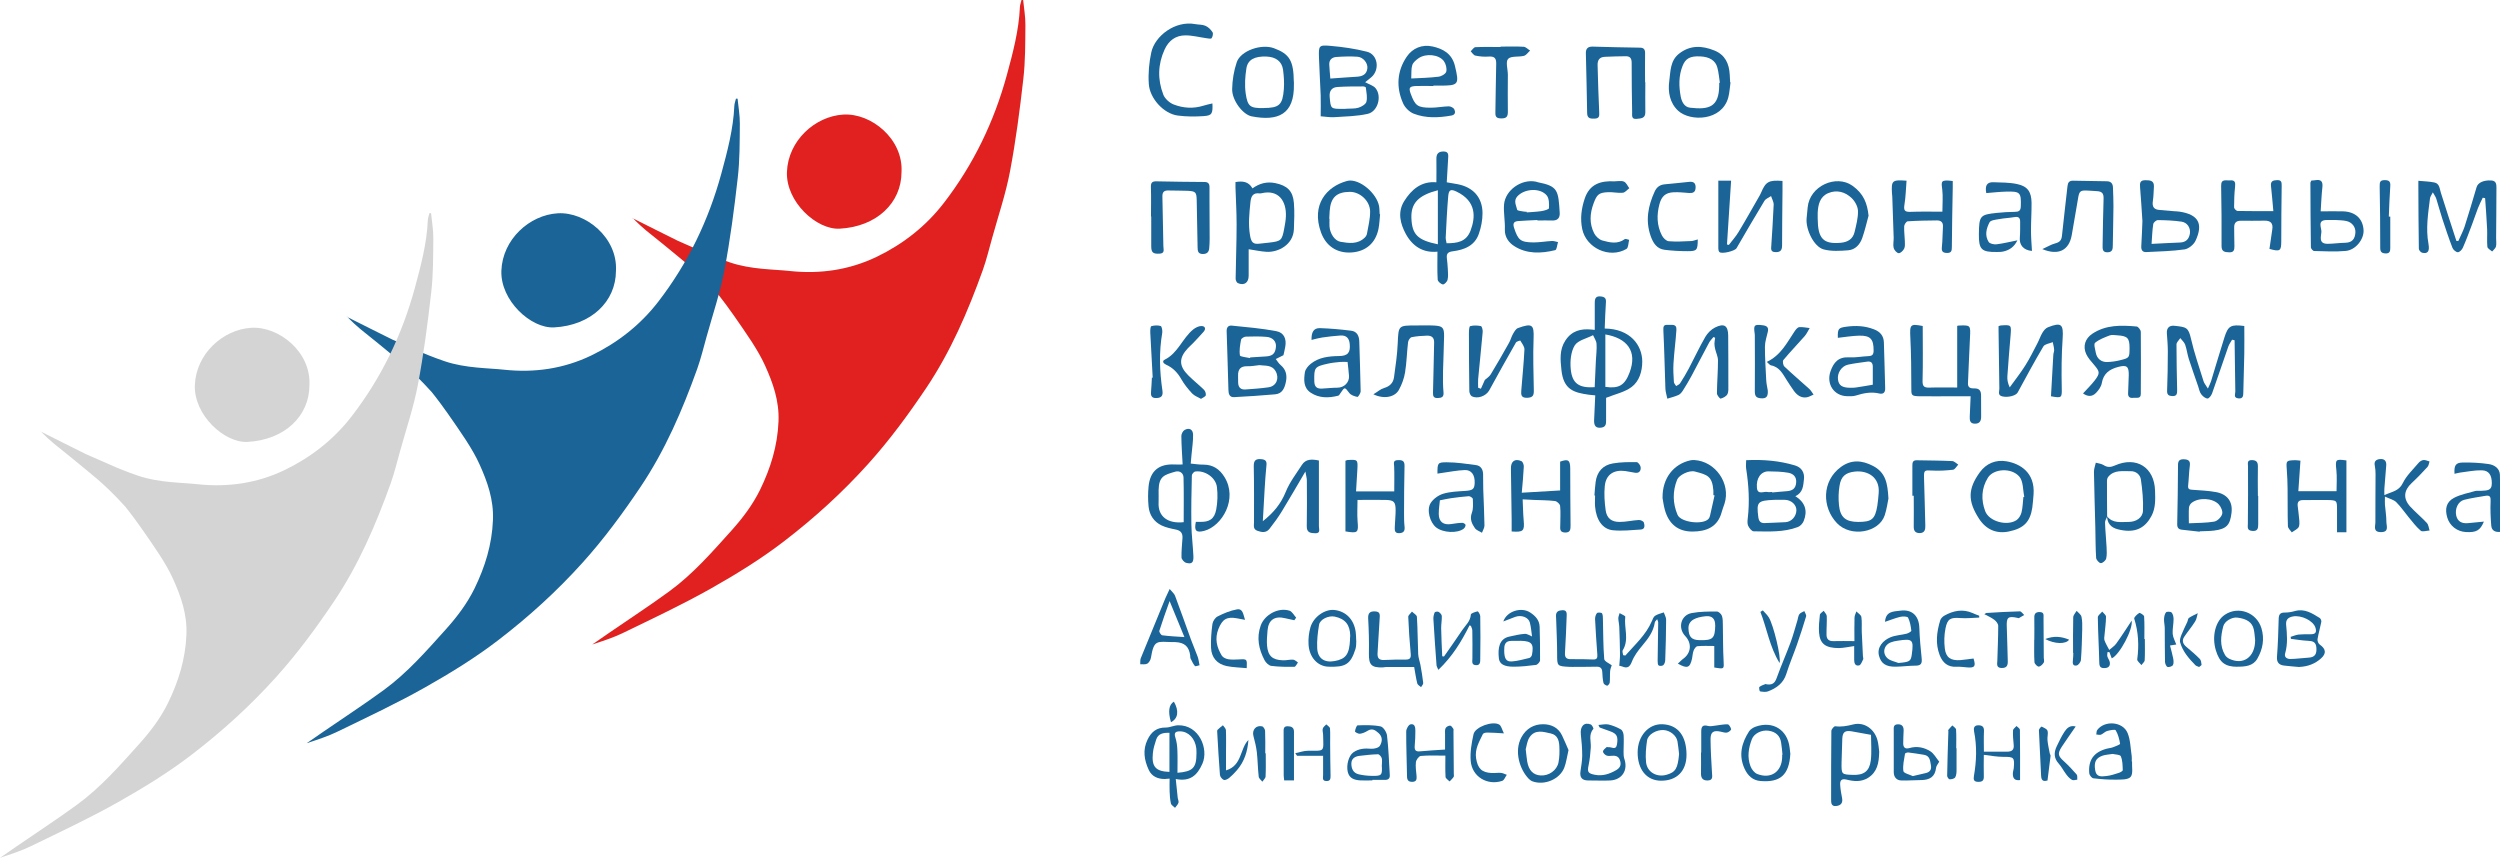 <?xml version="1.0" encoding="UTF-8"?> <svg xmlns="http://www.w3.org/2000/svg" id="_Слой_1" data-name="Слой 1" viewBox="0 0 308.95 106.02"><defs><style> .cls-1 { fill: #1a6497; } .cls-2 { fill: #d4d4d5; } .cls-3 { fill: #e0211f; } </style></defs><path class="cls-3" d="m78.15,26.95c1.88.94,3.75,1.89,5.64,2.82.05.02.56.25,1.39.61,1.71.75,1.92.85,2.3,1.01,0,0,1.34.57,2.76,1.05,2.57.88,5.49.84,7.36,1.05,3.74.4,7.35-.12,10.76-1.76,3.27-1.58,6.08-3.79,8.29-6.66,3.65-4.74,6.2-10.02,7.78-15.81.75-2.76,1.48-5.5,1.61-8.37.01-.3.13-.6.2-.9.07,0,.14,0,.2,0,.1,1.03.29,2.07.28,3.1-.02,2.23,0,4.48-.26,6.7-.43,3.81-.93,7.62-1.64,11.38-.53,2.79-1.45,5.5-2.21,8.24-.37,1.33-.7,2.68-1.16,3.98-1.83,5.1-3.96,10.05-7,14.58-2.2,3.27-4.52,6.43-7.18,9.38-3.16,3.51-6.63,6.66-10.34,9.51-2.84,2.19-5.93,4.09-9.06,5.86-3.52,1.99-7.2,3.71-10.84,5.48-1.22.6-2.53,1.01-3.84,1.45.69-.48,1.38-.96,2.08-1.44,2.48-1.71,5.01-3.35,7.44-5.13,2.92-2.13,5.29-4.85,7.7-7.53,1.38-1.54,2.61-3.17,3.52-5.02,1.3-2.67,2.16-5.42,2.28-8.47.1-2.52-.68-4.71-1.66-6.88-.88-1.95-2.27-3.9-3.91-6.26-.44-.63-.88-1.22-.88-1.22-.43-.58-.81-1.07-1.11-1.44-1.36-1.52-2.59-2.66-3.51-3.45-.22-.19-.51-.42-1.08-.9-1.7-1.4-2.56-2.11-3.62-2.95-.31-.24-.77-.61-1.36-1.15-.4-.37-.71-.69-.91-.89Z"></path><path class="cls-3" d="m111.41,21.27c-.01,3.8-3.06,6.74-7.64,6.99-2.86.16-6.65-3.32-6.52-7,.14-3.89,3.48-6.89,6.96-7.1,3.46-.21,7.43,3.02,7.2,7.11Z"></path><path class="cls-1" d="m42.86,39.15c1.88.94,3.75,1.89,5.64,2.82.05.02.56.25,1.39.61,1.71.75,1.92.85,2.3,1.01,0,0,1.34.57,2.76,1.05,2.57.88,5.49.84,7.36,1.05,3.74.4,7.35-.12,10.76-1.76,3.27-1.58,6.08-3.79,8.29-6.66,3.65-4.74,6.2-10.02,7.78-15.81.75-2.76,1.48-5.5,1.61-8.37.01-.3.13-.6.2-.9.07,0,.14,0,.2,0,.1,1.03.29,2.07.28,3.1-.02,2.23,0,4.48-.26,6.7-.43,3.81-.93,7.62-1.64,11.38-.53,2.79-1.45,5.5-2.21,8.24-.37,1.33-.7,2.68-1.16,3.98-1.83,5.1-3.96,10.05-7,14.58-2.2,3.27-4.52,6.43-7.18,9.38-3.16,3.51-6.63,6.66-10.34,9.51-2.84,2.19-5.93,4.09-9.06,5.86-3.52,1.99-7.2,3.71-10.84,5.48-1.22.6-2.53,1.01-3.84,1.45.69-.48,1.38-.96,2.08-1.44,2.48-1.71,5.01-3.35,7.44-5.13,2.92-2.13,5.29-4.85,7.7-7.53,1.38-1.54,2.61-3.17,3.52-5.02,1.3-2.67,2.16-5.42,2.28-8.47.1-2.52-.68-4.71-1.66-6.88-.88-1.95-2.27-3.9-3.91-6.26-.44-.63-.88-1.22-.88-1.22-.43-.58-.81-1.07-1.11-1.44-1.36-1.52-2.59-2.66-3.51-3.45-.22-.19-.51-.42-1.08-.9-1.7-1.4-2.56-2.11-3.62-2.95-.31-.24-.77-.61-1.36-1.15-.4-.37-.71-.69-.91-.89Z"></path><path class="cls-1" d="m76.12,33.47c-.01,3.8-3.06,6.74-7.64,6.99-2.86.16-6.65-3.32-6.52-7,.14-3.89,3.48-6.89,6.96-7.1,3.46-.21,7.43,3.02,7.2,7.11Z"></path><path class="cls-2" d="m4.98,53.3c1.88.94,3.75,1.89,5.64,2.82.05.02.56.25,1.39.61,1.71.75,1.92.85,2.3,1.01,0,0,1.34.57,2.76,1.05,2.57.88,5.49.84,7.36,1.05,3.74.4,7.35-.12,10.76-1.76,3.27-1.58,6.08-3.79,8.29-6.66,3.65-4.74,6.2-10.02,7.78-15.81.75-2.76,1.48-5.5,1.61-8.37.01-.3.13-.6.2-.9.07,0,.14,0,.2,0,.1,1.03.29,2.07.28,3.1-.02,2.23,0,4.48-.26,6.7-.43,3.81-.93,7.62-1.64,11.38-.53,2.79-1.45,5.5-2.21,8.24-.37,1.33-.7,2.68-1.16,3.98-1.83,5.1-3.96,10.05-7,14.58-2.2,3.27-4.52,6.43-7.18,9.38-3.16,3.51-6.63,6.66-10.34,9.51-2.84,2.19-5.93,4.09-9.06,5.86-3.52,1.99-7.2,3.71-10.84,5.48-1.22.6-2.53,1.01-3.84,1.45.69-.48,1.38-.96,2.08-1.44,2.48-1.71,5.01-3.35,7.44-5.13,2.92-2.13,5.29-4.85,7.7-7.53,1.38-1.54,2.61-3.17,3.52-5.02,1.3-2.67,2.16-5.42,2.28-8.47.1-2.52-.68-4.71-1.66-6.88-.88-1.95-2.27-3.9-3.91-6.26-.44-.63-.88-1.22-.88-1.22-.43-.58-.81-1.07-1.11-1.44-1.36-1.52-2.59-2.66-3.51-3.45-.22-.19-.51-.42-1.08-.9-1.7-1.4-2.56-2.11-3.62-2.95-.31-.24-.77-.61-1.36-1.15-.4-.37-.71-.69-.91-.89Z"></path><path class="cls-2" d="m38.24,47.62c-.01,3.8-3.06,6.74-7.64,6.99-2.86.16-6.65-3.32-6.52-7,.14-3.89,3.48-6.89,6.96-7.1,3.46-.21,7.43,3.02,7.2,7.11Z"></path><path class="cls-1" d="m147.8,64.49c.18,0,.31,0,.44,0,1.2.05,1.84-.34,2.06-1.52.17-.9.2-1.86.09-2.77-.14-1.19-1.49-2.1-2.68-1.93-.17.02-.42.32-.42.49-.05,2.02-.09,4.04-.06,6.05.02,1.3.19,2.6.25,3.9.04.82-.19,1.04-.91.84-.24-.07-.55-.43-.56-.66-.02-.79.07-1.59.12-2.39.04-.6-.21-.94-.83-1.06-.6-.12-1.22-.25-1.76-.51-.95-.46-1.5-1.3-1.6-2.34-.08-.82-.08-1.65,0-2.47.19-1.93,1.28-2.82,3.23-2.72.31.02.63,0,.98,0-.06-1.21-.15-2.37-.16-3.52,0-.26.19-.63.41-.75.57-.31,1.03-.06,1.04.59.02.82-.12,1.64-.19,2.46-.03.34-.06.68-.1,1.11.54.05,1.07.14,1.58.13,1.17,0,1.98.56,2.57,1.5,1.73,2.75-.3,6.1-2.47,6.68-1.01.27-1.29,0-1.04-1.13Zm-1.52.04c0-1.83.03-3.67-.02-5.52-.01-.55-.48-.88-1.02-.72-1.38.39-2.02.58-2.06,2.27-.01.5.02,1.01,0,1.51-.11,1.77,1.15,2.68,3.11,2.46Z"></path><path class="cls-1" d="m177.64,31.1c-1.75.18-3.07-.65-3.91-2.19-.68-1.26-1.04-2.67-.22-4.02.92-1.49,2.17-2.53,4-2.36,0-.93.02-1.91,0-2.87-.02-.65.25-.94.88-.94.68,0,.59.47.57.89-.05.95-.11,1.9-.17,2.92.46.08.9.15,1.33.23,1.92.37,3.08,1.62,3.09,3.58,0,.86-.17,1.76-.46,2.57-.51,1.46-1.79,1.96-3.19,2.14-.58.07-.82.26-.76.83.05.45.1.9.12,1.35.02.45.07.91-.03,1.34-.05.24-.41.61-.58.58-.25-.04-.63-.37-.64-.59-.07-1.13-.03-2.26-.03-3.45Zm1.13-1.04c1.3,0,2.43-.16,2.96-1.56.64-1.69.71-3.64-1.71-4.81-.72-.35-.98-.27-1.05.56-.15,1.7-.22,3.4-.31,5.1-.01.23.07.46.11.71Zm-1.08.13v-6.68c-2.4.62-3.33,1.6-3.27,3.41.07,2.07.77,2.76,3.27,3.27Z"></path><path class="cls-1" d="m198.3,40.6c3.18.03,4.64,2.08,4.65,4.07,0,1.23-.37,2.44-1.31,3.15-.86.65-2.04.89-3.16,1.34,0,.77,0,1.77,0,2.77,0,.41,0,.82-.55.91-.67.11-.96-.17-.93-.91.04-1,.09-2.01.14-3.07-.34-.03-.57-.05-.79-.08-1.83-.26-3.14-.6-3.39-3.07-.13-1.24-.26-2.49.49-3.63.79-1.21,1.93-1.49,3.26-1.35.13.01.26.03.37.04,0-1.14,0-2.24,0-3.35,0-.55.14-.87.79-.78.47.06.63.26.59.73-.08,1.06-.1,2.12-.15,3.24Zm.09,7.21c1.61.23,2.38-.14,2.99-1.76,1.02-2.69-.35-4.27-2.99-4.72v6.48Zm-1.32.04c.05-1.13.1-2.22.15-3.3.03-.69.13-1.38.08-2.06-.02-.37-.28-.72-.43-1.07-.78.41-1.87.63-2.27,1.27-.48.79-.58,1.95-.49,2.91.17,1.81,1.03,2.37,2.96,2.25Z"></path><path class="cls-1" d="m154.31,30.82c0,1.08,0,2.17,0,3.25,0,.86-.54,1.26-1.33.92-.15-.06-.29-.37-.28-.56.03-2.24.12-4.47.12-6.71,0-1.52-.09-3.03-.14-4.55,0-.21,0-.41,0-.67.87-.15,1.62-.08,2.1.78.89-.64,1.8-.86,2.83-.65,1.47.31,2.17.96,2.29,2.45.09,1.08.04,2.17,0,3.25-.08,1.93-1.95,2.87-3.38,2.79-.7-.04-1.4-.2-2.21-.32Zm1.36-.71c.4-.04.8-.08,1.19-.13,1.46-.17,1.57-.27,1.84-1.71.09-.5.19-1,.21-1.5.09-1.9-.89-3.39-3.01-2.89-.08.02-.16.03-.24.02-.83-.11-1.06.37-1.13,1.08-.14,1.37-.29,2.72-.05,4.12.15.86.39,1.11,1.18,1.01Z"></path><path class="cls-1" d="m303.8,29.78c.26-.6.58-1.18.78-1.79.52-1.62,1-3.25,1.48-4.87.17-.56.88-.87,1.8-.82.64.03.65.51.65.91,0,2.08-.03,4.15-.04,6.23,0,.35.06.71-.02,1.03-.06.23-.31.41-.47.61-.21-.19-.57-.37-.59-.58-.07-.71,0-1.44-.03-2.16-.06-1.28-.16-2.57-.25-3.85-.1-.02-.19-.04-.29-.06-.2.42-.42.84-.59,1.28-.26.66-.47,1.34-.73,2.01-.37.97-.72,1.94-1.14,2.89-.11.25-.41.56-.62.56-.22,0-.56-.29-.66-.53-.46-1.19-.86-2.4-1.26-3.61-.27-.82-.49-1.67-.75-2.49-.07-.22-.22-.41-.42-.77-.17.34-.32.53-.35.73-.23,1.87-.54,3.73-.19,5.63.17.94-.1,1.27-.78,1.1-.17-.04-.41-.32-.41-.49-.04-2.56-.05-5.11-.06-7.67,0-.18,0-.36,0-.73.7.07,1.36.08,1.98.21.64.13.64.75.8,1.26.62,1.99,1.28,3.97,1.92,5.96l.23.02Z"></path><path class="cls-1" d="m277.35,40.28c0,1.12.02,2.25,0,3.39-.03,1.6-.08,3.19-.12,4.79-.01.41,0,.85-.62.77-.62-.07-.37-.5-.37-.85-.02-2.11-.06-4.22-.09-6.33-.1-.02-.21-.05-.31-.07-.15.27-.35.53-.46.83-.68,1.93-1.32,3.87-2.01,5.8-.09.26-.39.66-.57.64-.28-.02-.6-.29-.78-.54-.2-.27-.26-.63-.37-.96-.39-1.13-.79-2.26-1.16-3.4-.18-.58-.25-1.19-.45-1.76-.11-.3-.4-.54-.6-.81-.16.26-.47.52-.47.78,0,1.86.04,3.73.08,5.59,0,.43.02.82-.59.8-.45-.02-.67-.16-.65-.67.06-1.62.09-3.25.09-4.87,0-.74-.07-1.49-.12-2.23-.04-.65.31-.98.91-.92,1.52.16,1.75.19,2.08,1.64.4,1.76,1.01,3.47,1.54,5.2.08.27.28.49.54.92.18-.41.31-.65.39-.9.55-1.8,1.08-3.61,1.65-5.41.46-1.45.79-1.64,2.48-1.42Z"></path><path class="cls-1" d="m237.61,40.29c0,2.31.04,4.54-.02,6.77-.02.71.22.86.86.84,1.16-.04,2.33-.01,3.42-.01v-7.6s.05-.05.1-.05c1.57-.08,1.56-.07,1.48,1.48-.1,1.89-.16,3.77-.25,5.66-.02.54.35.63.74.62.69-.03.89.31.88.92-.01.85.02,1.7.01,2.55,0,.5-.14.89-.76.89-.63,0-.66-.42-.65-.87.03-.79.07-1.58.11-2.52-.76,0-1.47,0-2.18,0-1.39,0-2.78.02-4.16,0-1-.02-1-.12-.99-1.1,0-2.05-.02-4.1-.12-6.14-.08-1.64-.02-1.74,1.54-1.44Z"></path><path class="cls-1" d="m260.41,63.83c-.1.25-.28.51-.27.76.03,1.01.14,2.02.19,3.02.02.47.06.97-.05,1.42-.06.24-.44.57-.66.56-.21,0-.56-.4-.58-.64-.08-1.25-.07-2.5-.1-3.74-.06-2.3-.13-4.61-.17-6.91,0-.37.15-.75.23-1.12.32.09.68.12.95.29.49.32.91.28,1.42.05,2.64-1.17,4.87.23,4.95,3.12.03,1.06.09,2.12-.44,3.12-.75,1.41-1.84,2.01-3.45,1.79-.24-.03-.47-.08-.71-.14q-1.29-.32-1.33-1.61c.71.92,1.72.69,2.66.7.92,0,1.74-.51,1.78-1.38.05-1.28-.07-2.58-.26-3.86-.08-.58-.59-1.05-1.27-1.03-.96.03-2.02-.21-2.76.69-.11.13-.16.34-.16.52,0,1.46,0,2.92.02,4.38Z"></path><path class="cls-1" d="m158.6,43.9c-.38.19-.66.33-.94.47.2.26.37.56.62.76.65.55.79,1.26.64,2.02-.15.74-.41,1.5-1.33,1.58-1.69.15-3.39.26-5.09.35-.58.03-.68-.44-.69-.88-.08-2.42-.13-4.83-.22-7.25-.02-.5.21-.75.63-.71,1.85.19,3.7.34,5.52.69.95.18,1.27.98,1.09,1.93-.07.39-.16.78-.22,1.03Zm-3.02,1.23c-.44.04-.95.15-1.45.13-.84-.02-1.15.4-1.13,1.17,0,.29,0,.58.01.87.02.59.34.88.92.83.95-.07,1.91-.13,2.85-.27.96-.15,1.34-1.1.88-1.95-.47-.86-1.29-.68-2.09-.79Zm-1.11-.87s.02-.06.03-.09c.64-.04,1.27-.08,1.91-.12.85-.04,1.2-.36,1.27-1.19.06-.65-.38-1.17-1.17-1.23-.84-.07-1.69-.06-2.54-.03-.22,0-.57.22-.6.39-.12.64-.24,1.31-.14,1.93.03.17.81.23,1.25.33Z"></path><path class="cls-1" d="m168.71,10.16c.51.28,1.03.42,1.29.75.8,1,.27,2.88-.98,3.16-1.33.3-2.74.32-4.11.41-.52.04-1.06-.06-1.7-.11,0-.89.03-1.75,0-2.61-.06-1.54-.16-3.08-.21-4.62-.05-1.51-.02-1.6,1.44-1.47,1.51.13,3.02.35,4.49.72,1.35.34,1.62,2.24.53,3.16-.23.2-.47.39-.74.6Zm-2.41,3.28c.63-.04,1.14.01,1.58-.13.38-.12.9-.42.98-.73.14-.55,0-1.17-.07-1.76,0-.06-.22-.15-.34-.14-1.06,0-2.12,0-3.18.07-.67.05-1.01.46-.95,1.2.13,1.51.11,1.51,1.65,1.5.16,0,.32,0,.32,0Zm-1.91-3.73c1.15-.08,2.23-.17,3.31-.23.69-.04,1.2-.3,1.28-1.04.07-.65-.52-1.38-1.22-1.43-.87-.06-1.75-.03-2.62.03-.53.04-.9.35-.87.94.02.52.08,1.05.13,1.72Z"></path><path class="cls-1" d="m215.8,56.87c2.12-.1,4.1.07,6.03.65.8.24,1.21.88,1.1,1.73-.09.77-.1,1.62-1.06,2.07,1.22.76,1.54,1.81,1.03,3.07-.12.3-.42.63-.72.74-1.76.67-3.62.55-5.46.53-.24,0-.55-.4-.68-.68-.12-.27-.09-.63-.05-.94.24-2.05.12-4.09-.2-6.12-.05-.33,0-.67,0-1.04Zm3.46,4.9c-2.06.09-2.21.25-1.97,2.12.06.51.27.78.81.75.85-.04,1.7-.06,2.55-.11.74-.04,1.34-.71,1.35-1.48,0-.66-.6-1.24-1.38-1.28-.45-.02-.91,0-1.36,0Zm-.26-.96s0,.03,0,.05c.61-.05,1.21-.12,1.82-.16.67-.05,1.09-.31,1.15-1.05.07-.75-.38-1.12-.98-1.23-.8-.14-1.63-.16-2.45-.17-.92,0-1.53.85-1.42,2.03.08.93.85.41,1.32.52.18.04.37,0,.56,0Z"></path><path class="cls-1" d="m156.07,64.4c1.32-1.04,2.23-2.15,2.82-3.61.48-1.19,1.29-2.25,2-3.34.48-.75,1.24-.72,2.1-.54,0,.34,0,.68,0,1.01,0,2.37,0,4.74,0,7.11,0,.36.24.89-.45.87-.53-.02-1.07-.04-1.05-.86.04-1.89.02-3.78.01-5.67,0-.3-.1-.6-.18-1.1-1.04,1.76-1.94,3.34-2.89,4.89-.47.77-1,1.5-1.56,2.21-.39.49-.92.43-1.47.23-.57-.2-.43-.64-.43-1.06,0-2.32.02-4.63-.03-6.95-.01-.76.32-.91.98-.84.48.05.64.26.59.73-.1,1.01-.17,2.02-.23,3.03-.08,1.27-.14,2.53-.22,3.9Z"></path><path class="cls-1" d="m183.02,48.02c.15-.34.31-.68.48-1.07.19-.18.54-.38.72-.68.79-1.29,1.54-2.61,2.28-3.93.19-.34.28-.74.48-1.08.16-.27.35-.63.62-.72,1.77-.64,1.99-.41,1.92,1.31-.08,2.12-.01,4.25.03,6.38.01.62-.1.9-.81.93-.76.03-.78-.37-.74-.89.13-1.69.31-3.38.39-5.07.02-.37-.3-.75-.51-1.11-.01-.02-.45.1-.54.24-1.12,1.96-2.22,3.93-3.3,5.91-.39.7-1.45,1.11-2.17.72-.16-.09-.28-.41-.29-.62-.03-2.36-.05-4.73-.05-7.1,0-.33.02-.89.15-.93.41-.12.9-.1,1.33-.01.13.03.25.49.22.74-.17,1.93-.38,3.86-.56,5.8-.03.36,0,.72,0,1.08.11.04.23.08.34.12Z"></path><path class="cls-1" d="m203.33,10.18c0,1.22-.02,2.45,0,3.67.02.81-.56.78-1.08.84-.67.07-.54-.44-.55-.82-.03-2.04-.07-4.08-.06-6.13,0-.56-.23-.8-.74-.79-.85,0-1.7.04-2.55.07-.67.02-.94.39-.92,1.03.06,1.94.1,3.88.2,5.82.03.49,0,.77-.57.79-.49.01-.91,0-.92-.67-.04-2.47-.1-4.95-.16-7.42-.01-.56.25-.82.83-.81,1.95.06,3.89.1,5.84.13.47,0,.66.2.65.69-.03,1.2,0,2.4,0,3.59.01,0,.03,0,.04,0Z"></path><path class="cls-1" d="m142.24,26.75c0-1.2.03-2.4-.01-3.6-.02-.55.12-.76.7-.74,1.97.05,3.95.06,5.92.08.45,0,.62.21.62.63,0,.56,0,1.12,0,1.68,0,1.57.02,3.14.02,4.71,0,.37-.02.75-.05,1.12-.03.5-.26.77-.81.76-.59-.01-.62-.38-.63-.8-.03-1.94-.08-3.89-.11-5.83-.02-1.01-.12-1.13-1.15-1.18-.77-.04-1.55-.01-2.32-.04-.54-.02-.78.17-.77.74.05,2.05.08,4.1.12,6.14,0,.4.23.9-.49.93-.79.04-1.01-.15-1.01-.92,0-1.23,0-2.45,0-3.68-.01,0-.02,0-.03,0Z"></path><path class="cls-1" d="m212.33,22.33h1.6c-.17,2.63-.34,5.25-.51,7.88.08.02.15.04.23.06.4-.53.86-1.03,1.2-1.6.91-1.5,1.76-3.04,2.64-4.56.05-.09.1-.19.14-.29.58-1.38.96-1.59,2.65-1.46,0,.43,0,.87,0,1.31-.02,2.21-.05,4.42-.05,6.63,0,.56-.15.86-.76.86-.39,0-.62-.11-.59-.55.11-1.77.24-3.54.31-5.32.01-.35-.21-.7-.32-1.06-.28.19-.66.33-.82.59-1.18,1.93-2.31,3.9-3.45,5.85-.21.36-1.83.75-2.11.48-.1-.09-.14-.28-.14-.43,0-2.76,0-5.53,0-8.41Z"></path><path class="cls-1" d="m211.75,41.65c-.18.23-.41.44-.54.69-.74,1.37-1.44,2.76-2.18,4.13-.33.61-.68,1.2-1.05,1.78-.14.22-.33.46-.55.56-.44.2-.92.31-1.38.46-.08-.42-.23-.84-.24-1.26-.09-2.39-.13-4.78-.25-7.16-.02-.48.02-.74.52-.7.45.04,1.15-.21,1.09.63-.09,1.38-.28,2.75-.36,4.13-.05.76,0,1.53.05,2.3.01.17.19.34.28.5.17-.11.39-.19.49-.35.39-.6.76-1.22,1.09-1.85.68-1.29,1.29-2.61,2.02-3.87.27-.47.73-.93,1.21-1.17,1.12-.56,1.61-.23,1.62,1,.02,2.05.02,4.1.02,6.15,0,.37.04.79-.12,1.1-.14.26-.52.46-.83.54-.1.02-.46-.42-.46-.65.01-1.36.13-2.71.13-4.07,0-.47-.24-.94-.35-1.41-.05-.22-.09-.44-.09-.67,0-.24.06-.48.09-.72-.07-.03-.14-.06-.22-.09Z"></path><path class="cls-1" d="m246.97,40.31c.13-.04.2-.08.28-.09,1.32-.09,1.32-.08,1.22,1.21-.14,1.7-.29,3.39-.4,5.09-.03.43.07.88.29,1.35.65-.9,1.34-1.77,1.93-2.71.55-.87,1.01-1.81,1.49-2.73.22-.42.37-.88.61-1.29.16-.27.4-.58.68-.69,1.69-.67,1.95-.38,1.83,1.4-.14,2.01-.15,4.04-.11,6.06.03,1.24.03,1.32-1.33,1.06.09-1.7.19-3.41.29-5.13.01-.21.12-.42.1-.63-.02-.31-.11-.62-.17-.93-.4.17-.98.23-1.16.53-1.11,1.87-2.14,3.79-3.18,5.7-.22.39-1.19.64-1.88.48-.63-.14-.37-.6-.38-.96-.03-2.4-.06-4.79-.1-7.19,0-.18,0-.36,0-.53Z"></path><path class="cls-1" d="m257.42,48.62c.51-.56,1.02-1.05,1.45-1.61.68-.9.63-1.08-.09-1.93-.36-.42-.74-.84-.97-1.33-.44-.97-.12-1.92.75-2.5,1.69-1.13,3.59-1.07,5.49-.9.19.02.5.42.51.65.03,2.56.01,5.12,0,7.67,0,.67-.54.44-.89.49-.39.06-.7-.05-.68-.54.03-.74.06-1.49.08-2.23.03-1.12-.25-1.33-1.32-1.04-1.06.28-1.81.81-2.01,1.99-.07.43-.39.88-.71,1.21-.48.5-1.03.48-1.61.07Zm5.75-5.6c0-1.24-.24-1.5-1.5-1.58-.32-.02-.67-.09-.95.01-.63.24-1.3.49-1.81.91-.19.16.01.82.09,1.24.14.72.68,1.17,1.42,1.14.53-.02,1.06-.09,1.57-.22,1.17-.29,1.17-.3,1.18-1.51Z"></path><path class="cls-1" d="m280.94,26.09c-.1-1.09-.18-2.1-.29-3.1-.07-.62.26-.71.76-.73.57-.02.56.31.56.72-.03,2.26-.05,4.53-.05,6.79,0,1.25-.13,1.36-1.46.99.12-.8.22-1.6.35-2.41.12-.75-.2-1.09-.94-1.08-.99.01-1.97.02-2.96.01-.57,0-.82.27-.81.83.02.77,0,1.54.03,2.32.01.47-.09.78-.66.75-.53-.02-.93-.07-.93-.77.01-2.48,0-4.96-.05-7.43-.02-.94.62-.64,1.1-.69.62-.06.68.26.62.79-.09.84-.12,1.7-.12,2.55,0,.15.27.43.42.44,1.46.03,2.92.02,4.42.02Z"></path><path class="cls-1" d="m190,27.19c-.8.04-1.6.07-2.39.13-.48.04-.69.25-.51.81.5,1.54.78,1.81,2.41,1.83.76,0,1.53-.14,2.29-.18.24-.01.49.09.74.14-.11.34-.15.94-.34.99-1.74.43-3.53.5-5.09-.51-.64-.41-1.18-1.1-1.14-2.06.04-1.02-.18-2.06-.1-3.07.15-1.79,2.18-3.19,3.94-2.82.08.02.15.05.23.07,2.49.49,2.54.98,2.71,3.8.03.59-.25.95-.91.93-.61-.03-1.23,0-1.84,0,0-.01,0-.03,0-.04Zm-1.33-1.01s0,.05,0,.07c.61-.05,1.22-.07,1.82-.16.34-.05.92-.22.93-.36.03-.52.03-1.19-.26-1.56-.8-1-2.78-.87-3.65.1-.5.56-.13,1.12-.02,1.65.03.13.55.17.85.23.1.02.21.01.32.02Z"></path><path class="cls-1" d="m159.9,10.09c0,.11,0,.21,0,.32.08,3.73-1.97,4.6-5.21,3.97-1.1-.21-2.44-1.98-2.42-3.36.02-1.12.21-2.28.57-3.34.49-1.42,3.05-2.3,4.6-1.72,1.92.71,2.42,1.54,2.45,4.13Zm-3.76,3.26c1.95-.01,2.37-.37,2.52-2.35.06-.79,0-1.6-.1-2.38-.14-1.03-.9-1.59-2.04-1.63-1.45-.06-2.32.37-2.49,1.46-.16,1.01-.23,2.07-.09,3.08.24,1.66.56,1.84,2.21,1.83Z"></path><path class="cls-1" d="m205.46,61.51c-.04-2.41,1.36-4.16,3.43-4.62.15-.03.32-.05.47-.04,2.64.14,4.56,2.91,3.75,5.41-.11.33-.24.65-.33.98-.48,1.89-1.91,2.45-3.64,2.45-1.78,0-2.91-.94-3.4-2.69-.16-.58-.23-1.2-.29-1.5Zm6.42-.29s-.09-.02-.14-.03c0-.19.01-.37,0-.56-.14-1.79-.74-1.96-2.29-2.36-.73-.19-1.97.45-2.19,1.01-.58,1.45-.55,2.92.05,4.34.4.95,3.17,1.28,3.84.49.08-.1.14-.23.17-.36.19-.85.38-1.7.57-2.54Z"></path><path class="cls-1" d="m177.13,10.63c-.72,0-1.44-.03-2.16,0-.79.04-.9.22-.64.94.55,1.5.85,1.74,2.49,1.74.74,0,1.48-.15,2.22-.17.23,0,.58.17.68.37.15.3.16.68-.36.77-1.57.28-3.16.35-4.65-.23-.54-.21-1.09-.76-1.32-1.29-.87-1.97-.76-3.97.46-5.76.71-1.04,1.88-1.54,3.17-1.26,1.32.29,2.41.89,2.78,2.4.55,2.3.48,2.45-1.86,2.44-.27,0-.53,0-.8,0,0,0,0,.02,0,.03Zm-2.73-.93c1.12-.06,2.25-.08,3.37-.22.36-.04.89-.35.96-.63.09-.4-.05-.96-.3-1.3-.62-.83-2.23-.98-3.13-.35-.31.22-.66.51-.77.84-.15.45-.09.97-.13,1.66Z"></path><path class="cls-1" d="m289.96,65.78h-1.15c0-.95,0-1.84,0-2.74,0-1.21,0-1.22-1.24-1.25-.99-.02-1.97.02-2.96.01-.54,0-.72.25-.66.74.04.37.1.74.13,1.11.03.48.16.99.02,1.42-.1.3-.57.48-.88.72-.17-.25-.47-.5-.48-.76-.05-1.54-.02-3.09-.04-4.63,0-.8-.05-1.6-.1-2.39-.08-1.09-.08-1.1,1.03-1.14.18,0,.36.03.66.06-.09,1.27-.17,2.5-.26,3.77h4.72c0-.9.07-1.75-.02-2.58-.14-1.35-.12-1.41,1.24-1.22v8.88Z"></path><path class="cls-1" d="m240.04,26.18c0-.99.09-1.9-.02-2.79-.12-.97-.22-1.22,1.3-1.02,0,.26,0,.53,0,.81-.04,2.44-.1,4.89-.11,7.33,0,.48-.05.77-.63.75-.54-.02-.66-.24-.6-.76.09-.82.07-1.65.13-2.47.04-.56-.25-.8-.76-.79-1.2.01-2.4.03-3.6.11-.16.01-.42.39-.43.6-.03.61.06,1.22.08,1.83,0,.32.05.68-.08.94-.12.26-.46.58-.68.57-.23-.02-.55-.38-.62-.64-.1-.4.01-.85,0-1.27-.05-1.67-.11-3.34-.17-5.02,0-.16-.03-.32-.04-.48-.09-1.57.02-1.68,1.8-1.55-.08.99-.1,1.99-.26,2.97-.11.69.02.91.75.88,1.28-.05,2.56-.02,3.95-.02Z"></path><path class="cls-1" d="m166.27,65.66v-8.72c.12-.04.19-.08.26-.09,1.27-.07,1.28-.06,1.21,1.23-.05.9-.11,1.79-.16,2.65h4.72c0-1.09.03-2.09-.01-3.08-.02-.42-.18-.78.5-.79.6-.02.8.17.78.76-.05,1.92-.05,3.83-.06,5.75,0,.56,0,1.12.06,1.67.07.54-.08.82-.64.85-.64.03-.57-.44-.56-.83.02-.66.1-1.33.1-1.99,0-1.06-.21-1.27-1.26-1.29-1.17-.02-2.34,0-3.45,0,0,.9-.06,1.78.01,2.64.12,1.41.05,1.51-1.5,1.25Z"></path><path class="cls-1" d="m227.12,41.74c-.03-1.12.08-1.23,1.01-1.36,1.18-.17,2.33-.12,3.46.32.76.29,1.19.8,1.22,1.6.07,1.89.1,3.78.16,5.67.02.54-.24.77-.72.66-1-.24-1.95-.05-2.9.25-.34.11-.74.09-1.11.08-1.62-.05-2.56-1.52-2.03-3.06.39-1.13,1-1.82,2.31-1.74.79.05,1.59-.12,2.39-.15.48-.02.63-.21.63-.69.01-1.4-.38-1.87-1.78-1.84-.87.02-1.73.17-2.65.27Zm4.32,5.81c0-.73,0-1.48,0-2.24,0-.46-.21-.69-.69-.62-.79.12-1.58.2-2.36.37-.82.18-1.37,1.04-1.25,1.86.1.72.53,1,1.55,1,.21,0,.43,0,.64-.03.69-.1,1.37-.22,2.12-.35Z"></path><path class="cls-1" d="m149.83,12.76c.06,1.29-.05,1.52-1.09,1.59-1.06.07-2.14.07-3.19-.07-1.74-.23-3.45-2.1-3.58-3.89-.09-1.3.03-2.66.31-3.93.43-2,2.94-3.95,5.43-3.48.42.08.88.04,1.26.21.35.15.67.47.88.8.1.16.01.55-.12.73-.08.11-.43.03-.65,0-.86-.12-1.72-.35-2.59-.35-1.19,0-2.05.63-2.56,1.73-.85,1.84-.89,3.73-.17,5.59.19.5.76,1.02,1.28,1.22,1.18.46,2.43.54,3.68.15.34-.11.7-.18,1.12-.28Z"></path><path class="cls-1" d="m188.17,61.72c.04.83.05,1.74.13,2.63.11,1.26-.05,1.44-1.49,1.33,0-.48,0-.97,0-1.47-.03-2.1-.05-4.2-.09-6.31-.02-.88.49-1.28,1.3-.91.17.08.31.46.29.7-.05,1.08-.16,2.16-.25,3.2,1.61-.09,3.12-.18,4.74-.28v-3.56c1.02-.37,1.25-.19,1.25.91,0,2.31.02,4.63.04,6.94,0,.49,0,.93-.68.91-.73-.02-.59-.54-.59-.98,0-.77.06-1.54-.02-2.31-.02-.23-.39-.57-.63-.6-.87-.11-1.75-.1-2.63-.14-.46-.02-.92-.05-1.37-.07Z"></path><path class="cls-1" d="m213.86,10.17c-.09.63-.12,1.27-.28,1.88-.8,2.93-4.7,3-6.19,1.64-1.04-.96-1.29-2.34-1.1-3.69.16-1.17.1-2.49,1.2-3.36,1.37-1.08,2.84-1.02,4.37-.4,1.34.54,1.82,1.63,1.9,2.97.02.32.03.64.05.96.02,0,.04,0,.06.01Zm-1.39.07s.04,0,.07-.01c-.1-.63-.14-1.27-.31-1.88-.23-.88-.98-1.33-2.11-1.38-1.24-.06-1.82.24-2.19,1.18-.49,1.23-.46,2.51-.23,3.77.12.62.42,1.3,1.15,1.39,2.39.28,3.59-.11,3.61-2.75,0-.11,0-.21,0-.32Z"></path><path class="cls-1" d="m169.72,48.73c.55-.33.9-.66,1.32-.78.71-.2,1.13-.63,1.23-1.31.19-1.39.4-2.79.46-4.2.1-2.22.06-2.22,2.25-2.22.75,0,1.5-.03,2.24.01,1.06.06,1.25.25,1.24,1.32-.02,1.44-.1,2.87-.13,4.31-.02.88-.02,1.76.06,2.64.05.59-.26.67-.71.69-.5.02-.61-.21-.59-.69.07-2.05.08-4.1.14-6.15.02-.64-.31-.88-.87-.87-.64.02-1.28.06-1.91.19-.19.04-.41.38-.44.61-.15,1.24-.17,2.5-.37,3.73-.12.75-.4,1.5-.76,2.16-.5.92-1.86,1.19-3.17.55Z"></path><path class="cls-1" d="m251.31,61.07c-.05.56-.08,1.11-.16,1.67-.27,1.77-1.06,2.56-2.89,2.94-1.54.32-2.82-.23-3.7-1.59-1.39-2.16-1.39-3.66.11-5.73.8-1.1,1.99-1.58,3.3-1.35,1.71.3,3.52,1.4,3.34,4.07Zm-1.26.36s.08-.02.11-.04c-.18-.84-.11-1.91-.61-2.49-.98-1.14-3.19-.99-3.89.14-.81,1.31-.85,2.74-.33,4.13.48,1.28,2.71,1.88,3.87,1.11.29-.2.53-.6.62-.96.15-.61.16-1.26.23-1.9Z"></path><path class="cls-1" d="m170.55,26.48c-.06.61-.08,1.23-.2,1.82-.36,1.75-1.57,2.78-3.33,2.9-1.79.12-3.16-.79-3.77-2.48-1.24-3.45.72-5.65,3.13-6.33.15-.04.31-.08.47-.08,1.55,0,3.53,1.9,3.61,3.44.01.24.03.48.04.72.01,0,.03,0,.04,0Zm-6.28.55h.03c0,.32-.02.64,0,.96.06.86.63,1.76,1.35,1.89,1.04.18,2.13.34,3.01-.52.13-.12.24-.31.27-.48.16-.91.4-1.83.39-2.74-.01-1.32-1.26-2.44-2.51-2.43-1.64.01-2.37.7-2.49,2.37-.02.32-.04.64-.05.96Z"></path><path class="cls-1" d="m230.91,26.68c-.25.92-.46,1.85-.78,2.75-.28.79-.86,1.43-1.72,1.5-1.01.08-2.09.15-3.05-.11-1.2-.33-2.22-2.45-2.1-3.83.04-.45.09-.9.13-1.35.25-2.7,3.55-4.1,5.53-2.69,1.39.99,1.84,2.17,2,3.74Zm-6.28.33c.02,2.49.69,3.19,2.87,2.99.87-.08,1.49-.48,1.69-1.33.2-.85.44-1.73.42-2.59-.01-.54-.36-1.19-.76-1.58-.81-.79-1.87-1.09-2.95-.62-1,.44-1.22,1.41-1.27,2.41-.01.24,0,.48,0,.72Z"></path><path class="cls-1" d="m252.38,30.79c.64-.29,1.1-.58,1.6-.71.55-.14.79-.39.84-.97.2-2.04.47-4.07.68-6.1.05-.47.22-.68.68-.68,1.39.02,2.77.05,4.16.07.53,0,.77.28.78.79.02.77.07,1.54.06,2.31-.01,1.6-.06,3.19-.08,4.79,0,.46-.02.87-.64.89-.67.02-.62-.45-.62-.88.03-1.92.06-3.83.12-5.75.02-.63-.17-.9-.85-.93-2.4-.13-2.07-.38-2.48,1.93-.21,1.18-.4,2.36-.61,3.54-.34,1.84-1.64,2.53-3.64,1.69Z"></path><path class="cls-1" d="m233.38,61.57c-.1.49-.21,1.32-.46,2.09-.7,2.16-4.19,2.79-5.91.99-1.85-1.94-1.9-5.2.5-6.95,1.27-.92,2.58-.84,3.96-.12,1.57.82,1.8,2.16,1.9,3.99Zm-3.76,2.93c1.69,0,2.1-.32,2.38-2,.09-.52.12-1.06.17-1.59.15-1.94-1.37-2.81-2.97-2.63-1.15.13-1.69.61-1.87,1.75-.13.78-.15,1.59-.07,2.38.15,1.53.83,2.08,2.36,2.09Z"></path><path class="cls-1" d="m162.08,42.01c-.03-.91.23-1.48,1.03-1.46,1.29.04,2.59.16,3.87.32.71.09.98.63,1,1.33.05,2.05.14,4.09.17,6.14,0,.25-.31.73-.4.71-.36-.07-.79-.21-1-.48-.59-.77-.55-.79-1.12.05-.07.11-.16.26-.26.28-1.17.3-2.35.32-3.39-.37-.92-.61-.86-1.61-.72-2.53.06-.38.4-.78.72-1.04,1.01-.81,2.22-.94,3.47-.96,1.12,0,1.45-.44,1.35-1.48-.06-.71-.41-1.1-1.13-1.06-.77.05-1.53.14-2.29.25-.41.06-.81.18-1.31.3Zm4.46,2.72c-.31,0-.62-.03-.94,0-.5.05-1.01.1-1.5.21-1.66.37-1.71.48-1.68,2.16.01.71.32.96.97.92.63-.03,1.27-.11,1.9-.11.81,0,1.48-.65,1.42-1.46-.04-.55-.11-1.09-.18-1.75Z"></path><path class="cls-1" d="m264.76,27.32c-.1-1.52-.18-2.85-.29-4.18-.04-.52-.01-.88.67-.87.61,0,1.09.06,1.04.83-.04.58-.04,1.17-.13,1.75-.11.71.14,1.06.86,1.1.59.04,1.17.1,1.75.15.24.02.48.02.72.06,2.29.36,2.93,1.48,1.94,3.6-.22.47-.85.98-1.35,1.06-1.55.22-3.13.25-4.7.33-.52.03-.68-.26-.65-.76.07-1.09.1-2.18.14-3.08Zm1.12,2.82c1.26-.06,2.39-.13,3.53-.17.75-.03,1.11-.44,1.22-1.12.1-.69-.33-1.36-1.04-1.46-.97-.14-1.95-.18-2.93-.19-.19,0-.53.29-.56.49-.12.75-.14,1.52-.21,2.45Z"></path><path class="cls-1" d="m177.64,58.55c0-1.32,0-1.43,1.16-1.42,1.21,0,2.42.19,3.62.35.58.08.84.53.86,1.09.02.64,0,1.28.02,1.91.05,1.49.13,2.97.15,4.46,0,.3-.2.6-.31.9-.3-.19-.69-.31-.87-.57-.38-.55-.66-1.13-.38-1.89.2-.52.14-1.15.12-1.72,0-.12-.33-.35-.49-.34-.74.05-1.48.15-2.22.25-.41.06-.81.15-1.36.26-.04.47-.14,1.07-.14,1.67,0,.99.57,1.42,1.56,1.26.45-.07.9-.14,1.35-.15.14,0,.39.15.4.26.02.14-.1.36-.22.46-.78.61-2.56.52-3.41-.15-.77-.6-1.22-2.19-.67-3.03.33-.51.95-.95,1.53-1.13.85-.26,1.78-.29,2.68-.35.96-.06,1.19-.2,1.22-.98.04-.99-.4-1.64-1.24-1.6-.95.04-1.89.23-2.84.36-.15.02-.31.05-.52.08Z"></path><path class="cls-1" d="m245.46,23.84c-.15-.83.02-1.36.9-1.32.98.04,1.98.02,2.93.23,1.28.27,1.75.96,1.77,2.3.01,1.14-.07,2.29-.07,3.43,0,.84.07,1.68.12,2.53-1.04-.08-1.58-.74-1.5-1.63.06-.66.03-1.33.04-1.99,0-.49-.23-.65-.71-.56-.63.11-1.28.13-1.9.25-.41.07-1.03.13-1.17.39-.4.75-.62,1.64-.11,2.43.14.22.66.33.98.29.83-.1,1.65-.31,2.57-.49-.39.81-.98,1.21-1.74,1.38-.26.06-.53.06-.8.06-1.9.03-2.24-.32-2.22-2.18.02-2.32.15-2.43,2.21-2.65.74-.08,1.48-.12,2.23-.13.48,0,.72-.12.74-.67.06-1.72-.07-1.88-1.81-1.83-.79.02-1.59.11-2.45.18Z"></path><path class="cls-1" d="m303.33,58.56c-.07-1.02.13-1.38.98-1.4,1.08-.02,2.18.03,3.25.19.7.1,1.36.54,1.38,1.34.05,2.33.02,4.67.02,7.04-.61.06-1.04-.17-1.09-.77-.08-1-.13-2.01-.08-3.01.03-.54-.08-.77-.62-.68-.89.15-1.79.28-2.66.5-.73.19-1.16,1.09-.97,1.95.17.75.73,1,1.45.93.66-.06,1.31-.13,1.97-.19-.46,1.09-.92,1.36-2.23,1.29-1.08-.06-2-.77-2.3-1.8-.31-1.06-.12-1.92.83-2.42.8-.42,1.73-.6,2.62-.85.25-.07.53,0,.8-.03.6-.05,1.26.04,1.26-.92,0-.98-.34-1.59-1.23-1.61-.89-.02-1.79.17-2.69.28-.22.03-.44.1-.68.15Z"></path><path class="cls-1" d="m271.84,65.71c-.74-.08-1.48-.16-2.22-.25-.41-.05-.57-.26-.56-.7.05-2.44.09-4.89.1-7.33,0-.56.28-.69.75-.67.5.02.79.17.71.78-.11.82-.12,1.65-.21,2.47-.05.49.21.49.57.52.96.07,1.92.11,2.86.28,1.39.25,2.11,1.16,1.93,2.58-.18,1.45-.56,1.98-2.17,2.18-.58.07-1.17.06-1.76.09v.07Zm-1.34-1.04c1.13-.06,2.15-.04,3.13-.21.39-.07.86-.53.98-.92.11-.33-.13-.89-.4-1.19-.75-.83-2.52-.9-3.39-.19-.16.13-.29.39-.31.59-.04.58-.01,1.16-.01,1.91Z"></path><path class="cls-1" d="m145.3,96.27c.09.84.16,1.57.24,2.3.02.21.15.44.1.62-.07.24-.28.43-.43.64-.18-.18-.46-.33-.51-.54-.11-.49-.14-1-.16-1.5-.02-.5,0-1,0-1.57-.2.02-.4.04-.6.05-.87,0-1.6-.32-1.97-1.11-.57-1.22-.78-2.49-.15-3.77.45-.93,1.12-1.5,2.24-1.48.51,0,1.02-.27,1.53-.28,2.6-.06,3.8,2.92,3.01,4.73-.64,1.46-1.52,2.26-3.3,1.91Zm.22-.77c1.89-.15,2.34-.62,2.34-2.37,0-.21,0-.43-.02-.64-.14-1.22-.97-2.09-1.99-2.11-.53,0-.81.12-.6.76.16.49.23,1.03.25,1.56.04.92.01,1.84.01,2.8Zm-1-.11v-4.83c-.78-.02-1.4.1-1.64.84-.18.55-.36,1.12-.41,1.69-.17,1.68.37,2.25,2.05,2.3Z"></path><path class="cls-1" d="m294.73,61.39c0,.46-.02.72,0,.97.06.71.18,1.43.18,2.14,0,.49.37,1.26-.67,1.26-1.03,0-.68-.75-.69-1.26-.01-1.97.02-3.94.02-5.91,0-.34-.02-.7-.09-1.03-.13-.58.18-.79.67-.83.54-.04.78.26.74.79-.07.96-.16,1.91-.23,2.87-.02.22,0,.44,0,.8.93-.44,1.79-.48,2.28-1.49.45-.93,1.27-1.69,1.96-2.51.14-.17.39-.32.6-.34.24-.02.49.11.74.18-.08.23-.1.51-.25.67-.63.69-1.27,1.36-1.95,1.99-.99.92-1.09,1.93-.17,2.93.65.7,1.39,1.31,2.04,2.01.21.22.23.62.34.93-.37.02-.88.2-1.09.03-.58-.49-1.04-1.12-1.53-1.71-.51-.61-.95-1.28-1.51-1.83-.31-.3-.82-.41-1.39-.68Z"></path><path class="cls-1" d="m286.79,26.12c1.06,0,1.94-.03,2.81,0,1.51.06,2.42.94,2.49,2.34.05,1.12-.98,2.44-2.2,2.55-1.29.12-2.61.04-3.91.01-.14,0-.39-.29-.4-.44-.04-2.66-.05-5.31-.06-7.97,0-.1.07-.19.12-.3.17-.01.33-.01.48-.04.71-.13.96.16.88.87-.11.97-.14,1.94-.21,2.97Zm1.88,1.07c-.48,0-.8,0-1.12,0-1.23,0-.65.95-.67,1.46-.02.54-.4,1.47.74,1.48.74,0,1.48-.12,2.23-.13.85-.02,1.18-.5,1.23-1.26.04-.68-.41-1.28-1.13-1.43-.46-.1-.95-.09-1.27-.12Z"></path><path class="cls-1" d="m232.23,92.96c-.03,1.35-.25,2.46-1.38,3.17-.84.52-1.75.44-2.62.22-.67-.17-.86.1-.82.66.03.55.14,1.11.24,1.65.11.63-.23.91-.78.95-.58.04-.58-.41-.58-.83,0-2.82,0-5.63.03-8.45,0-.21.34-.6.48-.58.76.1,1.44-.03,2.2-.22,1.4-.36,2.68.59,3.03,1.99.13.51.16,1.05.21,1.44Zm-1.01-2.15c-.86-.16-1.62-.3-2.38-.43-.84-.14-1.13.09-1.17.91-.04.98-.07,1.96-.09,2.94-.02,1.48-.01,1.48,1.4,1.53,1.33.05,2.04-.44,2.21-1.76.13-1.04.03-2.1.03-3.2Z"></path><path class="cls-1" d="m174.77,82.43c-1.19,0-2.34,0-3.48,0-.13,0-.26.04-.4.05-1.43.04-1.74-.33-1.72-1.72.03-1.43-.01-2.87-.09-4.31-.04-.69.22-.93.86-.89.42.02.6.18.57.65-.11,1.49-.16,2.98-.27,4.46-.05.66.17.93.85.89.88-.05,1.76-.05,2.64-.05.48,0,.65-.17.61-.67-.14-1.53-.25-3.07-.31-4.61,0-.21.3-.43.46-.65.21.22.6.42.61.65.1,1.54.09,3.08.16,4.62.02.43.19.86.27,1.29.13.75.27,1.5.35,2.26.02.16-.17.35-.27.52-.16-.15-.41-.28-.46-.45-.17-.66-.26-1.34-.39-2.06Z"></path><path class="cls-1" d="m185.42,5.76c.96,0,1.92-.04,2.88.02.27.02.52.31.79.47-.25.22-.47.57-.76.65-.66.17-1.61-.01-1.96.38-.33.36-.03,1.28-.03,1.96,0,1.54-.03,3.09,0,4.63,0,.67-.32.78-.9.76-.62-.01-.66-.34-.64-.83.05-1.96.04-3.93.1-5.89.02-.69-.19-.97-.91-.92-.55.04-1.12,0-1.67-.12-.22-.04-.38-.34-.57-.53.19-.18.38-.5.58-.51,1.04-.05,2.08-.02,3.11-.02,0-.02,0-.04,0-.05Z"></path><path class="cls-1" d="m199.18,82.21c-.06.2-.18.45-.2.72-.04.47,0,.96-.05,1.43-.02.14-.24.4-.32.38-.17-.04-.42-.19-.45-.34-.1-.44-.13-.89-.15-1.34-.02-.46-.23-.68-.69-.67-.85.02-1.71.02-2.56.02-.27,0-.53.02-.8,0-1.56-.08-1.53-.09-1.53-1.62,0-1.33-.07-2.66-.11-3.99,0-.24-.03-.48-.03-.72,0-.54.37-.65.81-.67.51-.02.53.34.51.7-.06,1.52-.11,3.03-.21,4.55-.04.6.17.81.76.8.91-.02,1.81.01,2.72.04.43.01.55-.16.52-.58-.11-1.46-.21-2.92-.28-4.38-.01-.26.07-.58.23-.77.09-.11.57-.08.63.03.12.21.1.52.11.79.04,1.62.03,3.24.16,4.85.02.29.62.54.92.77Z"></path><path class="cls-1" d="m199.5,22.41c.4,0,.84-.11,1.18.03.29.12.45.53.67.82-.27.2-.52.53-.8.56-.6.06-1.22-.1-1.83-.07-1.15.05-1.38.3-1.78,1.37-.47,1.26-.55,2.51.07,3.72.19.37.61.77,1.01.88.91.25,1.88.49,2.77-.17.1-.07.35.05.54.09-.1.38-.09.97-.33,1.12-2.1,1.24-4.98-.1-5.47-2.46-.27-1.3-.1-2.53.31-3.76.6-1.8,1.98-2.22,3.67-2.13Z"></path><path class="cls-1" d="m209.81,29.59c-.01,1.33-.1,1.45-1.25,1.45-.95,0-1.91-.05-2.85-.17-.97-.12-1.42-.85-1.72-1.7-.67-1.91-.32-3.72.49-5.49.24-.53.62-.84,1.22-.9,1.03-.09,2.06-.21,3.09-.31.54-.05.79.2.75.76-.03.54-.34.65-.81.62-.64-.05-1.28-.12-1.92-.09-.99.05-1.47.5-1.73,1.45-.36,1.33-.34,2.65.3,3.89.16.31.53.68.83.71.92.08,1.85.02,2.77-.02.25,0,.5-.12.82-.2Z"></path><path class="cls-1" d="m284.16,82.43c-.64-.06-1.28-.1-1.91-.18-.62-.08-.91-.4-.86-1.09.12-1.56.17-3.13.21-4.7.02-.54.2-.77.76-.76.42,0,.85-.07,1.26-.19,1.2-.33,2.12.29,3.05.86.12.08.23.33.2.48-.14.72-.35,1.42-.47,2.14-.03.21.1.55.27.66.77.54.85,1.1.17,1.71q-1.09.99-2.68,1.06Zm-1.05-3.49c-.01-.08-.02-.16-.03-.24.33-.1.65-.24.98-.28.5-.05,1.01-.04,1.52-.04.6,0,.73-.27.56-.82-.27-.85-1.73-1.57-2.78-1.38-.59.11-.9.4-.84,1.03.11,1.18.22,2.35-.12,3.53-.15.5.26.7.64.7.76-.01,1.52-.13,2.28-.17.8-.05.99-.49.94-1.22-.05-.73-.46-.84-1.06-.86-.7-.03-1.39-.16-2.09-.24Z"></path><path class="cls-1" d="m197.04,61.22c.05-.56.07-1.12.15-1.67.17-1.25.89-2.07,2.13-2.28.96-.17,1.96-.17,2.94-.16.17,0,.46.38.49.61.05.38-.12.77-.64.71-.42-.05-.84-.17-1.26-.22-1.43-.19-2.39.44-2.53,1.85-.1.99-.03,2.02.11,3.02.14.97.73,1.43,1.74,1.42.79,0,1.58-.2,2.37-.24.21-.01.57.16.61.32.1.33.17.83-.39.86-1.14.07-2.3.2-3.43.09-1.29-.13-2.07-1.28-2.21-2.93-.04-.45,0-.91,0-1.36-.02,0-.05,0-.07,0Z"></path><path class="cls-1" d="m197.54,89.59c.46-.03.87-.14,1.23-.06.54.13,1.07.34,1.55.62.19.11.32.48.33.74.04.66-.01,1.33-.01,2,0,.29,0,.6.09.87.49,1.4-.25,2.6-1.73,2.69-.9.05-1.81-.01-2.72,0-.82,0-1.08-.41-.96-1.17.09-.63.21-1.27.21-1.9,0-.87-.07-1.75-.17-2.62-.11-1,.41-1.56,1.23-1.23.16.07.37.5.32.55-.63.71-.27,1.53-.32,2.3-.05.73-.12,1.47-.27,2.18-.18.84-.08,1.02.78,1.19.96.18,1.8-.1,2.6-.56.42-.24.68-.56.53-1.12-.14-.56-.48-.71-1-.67-.24.02-.51.05-.71-.04-.19-.08-.43-.33-.42-.49.01-.19.26-.37.43-.53.04-.04.16,0,.23,0,.37-.07.94.45,1.07-.36.15-.97-.02-1.31-.85-1.61-.42-.16-.85-.3-1.28-.46-.03-.01-.05-.08-.16-.31Z"></path><path class="cls-1" d="m144.56,72.8c.29.35.55.56.65.82.67,1.79,1.31,3.59,1.96,5.39.26.72.58,1.43.84,2.15.12.33.15.7.23,1.05-.2.04-.51.17-.57.1-.23-.28-.39-.63-.55-.96-.04-.09-.02-.21-.03-.32-.15-1.13-.69-1.63-1.85-1.68-.11,0-.21,0-.32,0-1.95-.04-2.31-.35-2.69,1.94-.04.26-.23.59-.44.72-.23.13-.58.07-.88.08.02-.24-.02-.51.06-.73,1.01-2.48,2.03-4.96,3.05-7.44.14-.33.31-.66.53-1.14Zm1.81,5.93c-.6-1.46-1.19-2.88-1.83-4.45-.46,1.29-.89,2.48-1.27,3.68-.04.14.21.53.36.55.92.12,1.84.16,2.74.22Z"></path><path class="cls-1" d="m236.33,61.25c0-1.22,0-2.45,0-3.67,0-.37.02-.71.53-.7,1.47.03,2.93.03,4.4.1.25.01.5.29.74.44-.21.22-.41.6-.64.63-.87.1-1.75.15-2.62.1-.91-.05-.99-.04-.97.86.05,1.97.12,3.94.16,5.91.01.47-.03.94-.68.96-.53,0-.76-.25-.75-.79.02-1.28,0-2.56,0-3.83-.06,0-.13,0-.19,0Z"></path><path class="cls-1" d="m263.48,94.09c-.04.66.16,1.52-.18,1.92-.32.37-1.22.33-1.86.34-.92.01-1.84-.06-2.75-.17-.2-.03-.48-.39-.5-.62-.14-1.65.57-2.61,2.17-3.04.26-.07.53-.08.78-.18.31-.12.88-.33.86-.43-.09-.57-.25-1.17-.54-1.66-.09-.14-.72-.01-1.07.09-.27.08-.48.34-.75.45-.16.06-.38-.01-.58-.02.04-.19.01-.42.12-.56.92-1.22,3.16-1.05,3.75.38.36.88.36,1.91.51,2.87.03.21,0,.42,0,.64.01,0,.03,0,.04,0Zm-2.4-.92c-.48.08-.89.09-1.26.22-.85.3-1.05.84-.9,1.78.15.93.81.78,1.39.73.52-.05,1.03-.23,1.54-.39.19-.06.49-.23.48-.34-.02-.58-.02-1.2-.24-1.71-.09-.22-.7-.21-1-.29Z"></path><path class="cls-1" d="m211.85,82.49v-2.66c-.73,0-1.41-.04-2.09.03-.17.02-.38.32-.46.53-.12.32-.13.68-.2,1.01-.26,1.14-.58,1.27-1.75.61.25-.22.45-.45.69-.62.96-.71,1.06-1.9.22-2.79-.95-1-.54-2.6.81-2.84,1.01-.19,2.06-.19,3.1-.19.22,0,.55.31.63.55.12.36.1.78.11,1.18.03,1.43.01,2.87.09,4.3.06,1.1.11,1.1-1.14.89Zm.11-5.24c.01-.74-.36-1.17-1.13-1.1-1.27.12-2.2.5-2.17,1.51.03,1.02.36,1.43,1.36,1.45,1.66.04,1.92-.2,1.95-1.86Z"></path><path class="cls-1" d="m178.6,93.38c-1.11,0-2.07-.05-3.02.04-.23.02-.56.47-.6.75-.07.57.03,1.16.08,1.75.03.4-.03.69-.52.7-.47.01-.66-.2-.66-.67-.03-1.86-.11-3.71-.1-5.57,0-.31.3-.83.54-.87.55-.11.59.43.59.82.01.61-.03,1.22-.08,1.83-.04.5.08.75.65.69.98-.1,1.96-.14,3.1-.22,0-.62,0-1.24,0-1.87,0-.26-.04-.56.07-.78.08-.16.36-.31.55-.31.14,0,.29.23.4.39.05.07.02.21.02.31.01,1.75.02,3.5.04,5.25,0,.13.04.3-.02.39-.14.21-.33.38-.5.56-.18-.19-.49-.37-.5-.56-.05-.89-.02-1.79-.02-2.62Z"></path><path class="cls-1" d="m193.84,92.68c-.2.85-.28,1.54-.52,2.17-.55,1.45-2.46,2.25-3.93,1.71-.17-.06-.33-.18-.46-.31-1.13-1.15-1.85-3.44-.9-5.16.58-1.05,1.52-1.59,2.66-1.59.98,0,1.87.39,2.34,1.37.3.62.56,1.26.8,1.81Zm-5.29-.07c.08.65.11,1.07.18,1.49.19,1.11.75,1.68,1.67,1.73,1,.06,2-.62,2.2-1.61.13-.67.14-1.37.1-2.06-.04-.68-.24-1.34-1.05-1.52-.93-.21-1.95-.53-2.62.46-.32.47-.37,1.12-.49,1.51Z"></path><path class="cls-1" d="m200.86,81.01c1.19-1.35,2.55-2.55,3.28-4.26.1-.24.21-.54.41-.66.31-.2.7-.28,1.06-.41.1.31.3.61.29.92,0,1.65-.06,3.29-.11,4.94,0,.22-.08.5-.23.65-.11.11-.44.14-.58.05-.11-.07-.13-.36-.13-.55.02-1.59.05-3.19.07-4.78,0-.09-.06-.19-.13-.39-.14.18-.27.28-.29.4-.17,1.13-.81,1.99-1.53,2.84-.51.61-1.02,1.27-1.3,2-.27.69-.57.87-1.21.6-.14-.06-.31-.07-.35-.08.04-.54.1-1.02.09-1.51-.01-1.09-.05-2.18-.09-3.27-.01-.36-.11-.73-.12-1.09,0-.21.11-.43.16-.64.25.15.72.33.7.45-.17,1.37.51,2.81-.31,4.14-.09.14.03.41.05.61.09.01.17.03.26.04Z"></path><path class="cls-1" d="m181.6,77.29c-.99,1.99-2.13,3.86-3.85,5.49-.15-.35-.21-.44-.22-.53-.14-1.91-.28-3.82-.39-5.73-.02-.28.05-.58.16-.84.04-.08.38-.14.49-.06.18.11.38.33.39.51.02.5-.09,1.01-.08,1.51.02,1.15.08,2.31.13,3.46.07.01.15.02.22.03.75-1.08,1.51-2.14,2.24-3.24.41-.61,1.02-1.1,1.08-1.94.01-.16.53-.33.84-.4.06-.01.32.39.32.6.03,1.76.03,3.52,0,5.27,0,.35.02.83-.55.78-.56-.04-.42-.47-.42-.85.02-1.14,0-2.29-.01-3.43,0-.19-.11-.38-.17-.57-.06-.02-.13-.05-.19-.07Z"></path><path class="cls-1" d="m189.33,78.65c-.08-.54-.12-1.14-.27-1.71-.17-.66-1.05-.98-1.8-.71-.47.17-.92.35-1.48.57.43-1.27,2.21-1.82,3.3-1.12.64.41,1.17.95,1.19,1.79.03,1.38.07,2.75.05,4.13,0,.2-.31.54-.5.57-.92.12-1.85.22-2.78.22-1.18,0-1.74-.34-1.81-1.04-.14-1.25.04-2.39,1.25-2.67.65-.15,1.3-.3,1.96-.35.28-.02.58.2.9.33Zm-1.52.54s0,0,0,.01c-.34,0-.69,0-1.03,0-.83,0-.9.56-.89,1.2.01.99.24,1.39.94,1.34.73-.05,1.45-.26,2.17-.43.13-.03.29-.23.32-.38.26-1.37-.02-1.71-1.42-1.74-.03,0-.05,0-.08,0Z"></path><path class="cls-1" d="m276.49,82.4c-1.5,0-2.2-.53-2.65-2.02-.53-1.73-.06-3.64,1.11-4.41,1.67-1.12,3.93-.28,4.52,1.67.4,1.33.16,2.6-.51,3.76-.52.92-1.51.99-2.47.99Zm2.2-3.29c-.05-.45-.07-.9-.17-1.34-.19-.86-.86-1.31-2.06-1.45-.61-.07-1.54.42-1.71,1.08-.31,1.19-.46,2.41.22,3.55.11.19.32.36.52.46,1.75.84,3.2-.22,3.2-2.3Z"></path><path class="cls-1" d="m245.18,92.89c1.01,0,1.94,0,2.86,0,.61,0,.88-.24.81-.87-.06-.58-.11-1.17-.08-1.75,0-.19.28-.37.43-.55.15.15.41.31.42.46.03,2.07.02,4.14.02,6.22-.71.1-.91-.27-.89-.83,0-.21.09-.42.11-.63.12-1.36.02-1.42-1.33-1.41-.76,0-1.52-.15-2.37-.25,0,.9-.03,1.78,0,2.65.02.54-.19.7-.7.69-.57,0-.59-.33-.52-.74.32-1.83.38-3.65.02-5.48-.08-.4-.02-.77.52-.77.49,0,.72.19.7.72-.04.84-.01,1.69-.01,2.53Z"></path><path class="cls-1" d="m221.25,93.16c-.15,2.63-1.26,3.55-3.68,3.36-.97-.08-1.58-.66-1.98-1.53-.75-1.65-.37-3.17.56-4.61.17-.26.51-.47.82-.58,2.11-.75,3.92.38,4.19,2.58.04.29.07.58.09.78Zm-1.02.11s.03,0,.05,0c-.05-.5-.09-1-.17-1.5-.12-.84-.67-1.35-1.56-1.47-.83-.12-1.78.33-2.05,1.04-.42,1.09-.6,2.22-.18,3.34.14.38.48.83.84.97,1.68.66,3.03-.27,3.08-2.06,0-.11,0-.21,0-.32Z"></path><path class="cls-1" d="m232.95,76.86c.08-1.36,1.08-1.28,1.87-1.39,1.46-.21,2.32.63,2.37,2.09.04,1.27.16,2.55.29,3.81.06.6-.07.89-.74.89-.82,0-1.64.12-2.47.13-1.23.02-1.81-.41-2.06-1.34-.29-1.08.52-1.92,1.4-2.29.62-.26,1.34-.28,2.01-.45.22-.06.59-.27.58-.37-.06-.55-.16-1.12-.4-1.61-.08-.16-.65-.18-.97-.1-.63.15-1.23.4-1.89.62Zm1.66,5.07c1.39-.12,1.53-.2,1.65-1.05.25-1.85.11-1.99-1.76-1.7-.29.04-.58.1-.85.21-.86.34-1.08,1.37-.37,1.98.35.3.88.38,1.32.56Z"></path><path class="cls-1" d="m169.61,96.44c-.51,0-1.02.03-1.52,0-.69-.05-1.33-.22-1.53-1.03-.21-.87.12-2.02.67-2.42.67-.48,1.41-.53,2.21-.46.36.03.93-.11,1.08-.36.29-.48.4-1.09-.17-1.59-.42-.37-.78-.61-1.34-.27-.29.18-.63.33-.96.37-.2.02-.61-.21-.6-.29.03-.27.2-.75.33-.75.95-.03,1.91-.06,2.83.13.34.07.76.72.8,1.14.19,1.61.24,3.24.34,4.86.03.45-.2.62-.63.61-.51-.01-1.01,0-1.52,0,0,.02,0,.05,0,.07Zm1.16-1.89c0-.29.06-.6-.02-.87-.06-.19-.31-.47-.46-.47-.77.02-1.53.11-2.3.2-.55.07-.98.33-.99.95,0,.63.23,1.17.91,1.33.51.12,1.05.18,1.57.19,1.29.03,1.36-.06,1.28-1.33Z"></path><path class="cls-1" d="m205.24,96.48c-1.76-.02-2.87-1.4-2.86-3.52.01-1.99,1.33-3.51,3.04-3.46,2.02.07,2.99,1.53,3,3.77,0,2.04-1.22,3.23-3.17,3.21Zm2.26-3.3c-.06-.52-.11-1.05-.2-1.57-.13-.72-.91-1.34-1.7-1.39-.89-.06-1.95.54-2.06,1.3-.13.88-.21,1.8-.12,2.68.13,1.22,1.32,1.89,2.52,1.55,1.13-.32,1.4-.78,1.56-2.56Z"></path><path class="cls-1" d="m239.65,94.13c-.15.28-.36.5-.39.75-.12,1.12-.79,1.51-1.83,1.52-.83,0-1.65.08-2.48.05-.59-.02-.91-.43-.92-1.01-.01-1.7,0-3.4,0-5.11,0-.36-.09-.8.49-.82.56-.02.75.3.73.81-.03.51-.04,1.01-.05,1.52-.01.52.23.76.75.61.94-.28,1.84-.09,2.61.4.44.28.71.82,1.09,1.28Zm-3.27,1.78c.62-.15,1.11-.27,1.59-.37.55-.12.75-.46.65-.98-.1-.54-.11-1.15-.84-1.28-.65-.11-1.3-.21-1.96-.29-.13-.01-.39.08-.4.16-.11.71-.3,1.45-.2,2.14.04.27.77.43,1.14.61Z"></path><path class="cls-1" d="m167.61,79.19c-.02.27.01.66-.1,1.01-.61,1.92-1.25,2.26-3.34,2.19-1.35-.04-2.38-1.18-2.46-2.76-.04-.71.04-1.45.24-2.13.39-1.29,1.79-2.24,2.94-2.12,1.44.15,2.45,1.19,2.65,2.74.04.32.04.64.06,1.06Zm-.78-.16c.01-.16.03-.32.03-.48-.03-1.35-.62-2.07-1.91-2.35-.76-.16-1.83.33-1.94,1.01-.16.96-.28,1.94-.23,2.9.06,1.27.9,1.82,2.17,1.58,1.39-.26,1.8-.84,1.89-2.67Z"></path><path class="cls-1" d="m148.42,49.29c-.39-.23-.82-.37-1.09-.66-.5-.54-.98-1.13-1.35-1.78-.45-.8-1.04-1.41-1.87-1.78-.33-.15-.55-.44-.16-.63,1.64-.82,2.18-2.65,3.51-3.73.28-.22.67-.42,1.01-.42.45,0,.6.33.27.71-.4.46-.83.9-1.25,1.35-.22.23-.46.44-.68.67-1.14,1.21-1.14,2.2.05,3.38.62.62,1.31,1.16,1.93,1.77.16.16.26.47.22.68-.03.15-.33.26-.59.44Z"></path><path class="cls-1" d="m218.35,44.72c1.75-.83,2.49-2.39,3.43-3.78.14-.21.36-.49.57-.51.42-.04.86.07,1.29.11-.2.34-.37.71-.62,1-.87.99-1.79,1.94-2.63,2.95-.12.14-.04.65.13.81,1,.95,2.05,1.84,3.07,2.76.21.19.35.46.53.7-.28.12-.55.29-.84.34-.68.11-1.18-.25-1.57-.77-.31-.43-.6-.88-.89-1.33-.5-.78-.9-1.65-1.96-1.85-.15-.03-.28-.22-.51-.42Z"></path><path class="cls-1" d="m229.15,79.84c-.69.09-1.29.24-1.9.25-1.69,0-2.34-.56-2.45-1.89-.06-.73.02-1.48.1-2.22.02-.18.31-.33.47-.5.13.22.37.43.38.65.03.77-.04,1.54-.03,2.31,0,.54.28.81.86.79.82-.03,1.64,0,2.59,0,0-1.02-.02-1.97.01-2.91,0-.25.15-.5.23-.76.22.23.58.43.62.69.09.63.02,1.27.05,1.91.04.98.09,1.96.14,2.93,0,.13.08.29.03.39-.14.27-.28.7-.5.75-.47.11-.62-.27-.61-.7,0-.54,0-1.09,0-1.68Z"></path><path class="cls-1" d="m218.46,48.24c.04.63-.07,1.06-.86.98-.57-.05-.74-.27-.74-.86.03-2.28,0-4.56,0-6.84,0-.11,0-.21-.02-.32-.15-1.04-.04-1.14,1.02-1,.49.06.73.27.61.79-.14.62-.36,1.24-.36,1.87,0,1.37.09,2.74.16,4.12.02.42.12.84.19,1.26Z"></path><path class="cls-1" d="m159.95,76.65c-.38-.08-.76-.16-1.13-.25-1.31-.32-2.08.21-2.18,1.54-.05.61-.11,1.23-.06,1.83.11,1.29.65,1.78,1.95,1.83.42.02.85-.1,1.27-.08.21.01.4.22.6.35-.14.18-.28.52-.43.53-.96.02-1.92.01-2.87-.11-.3-.04-.66-.39-.82-.69-.72-1.36-1.02-2.79-.48-4.3.49-1.35,2.19-2.27,3.56-1.83.33.11.55.57.82.86-.08.11-.16.21-.23.32Z"></path><path class="cls-1" d="m244.59,76.32c-.78.03-1.56.12-2.33.06-1.19-.09-1.59.07-1.83,1.25-.17.82-.19,1.7-.09,2.52.14,1.12.75,1.51,1.9,1.43.55-.04,1.1-.14,1.65-.2.3.96.15,1.17-.75,1.1-.45-.03-.91-.11-1.36-.08-1.08.06-1.71-.51-2.07-1.43-.56-1.44-.37-2.88.06-4.3.07-.23.29-.46.5-.58,1.12-.63,2.29-.87,3.52-.32.26.12.53.22.8.32,0,.08,0,.15,0,.23Z"></path><path class="cls-1" d="m142.45,46.66c-.1-1.86-.21-3.71-.3-5.57-.01-.27.02-.75.13-.78.37-.11.81-.13,1.16-.02.14.05.23.56.19.84-.41,2.38-.33,4.75.02,7.12.08.57-.03.91-.72.94-.68.03-.73-.33-.68-.85.05-.56.07-1.11.1-1.67.04,0,.07,0,.11,0Z"></path><path class="cls-1" d="m154.08,82.57c-.87-.09-1.7-.09-2.5-.26-1.17-.25-1.87-1.05-1.92-2.25-.04-.98.04-1.97.17-2.94.05-.35.34-.79.64-.94.75-.38,1.55-.72,2.38-.87.75-.14.78.6,1.01,1.29-.42-.08-.71-.14-1-.19-1.27-.23-1.8.12-2.28,1.3-.49,1.22-.21,2.3.42,3.33.14.22.51.38.79.43.44.07.9.04,1.36.02.97-.05.97-.06.92,1.09Z"></path><path class="cls-1" d="m185.85,90.63c-.85-.05-1.45-.1-2.06-.1-.18,0-.48.06-.54.19-.45.95-1.02,1.86-.83,3.02.21,1.23.68,1.73,1.94,1.79.37.02.75-.05,1.12-.02.25.02.49.16.73.24-.19.26-.32.67-.57.75-1.84.61-3.73-.52-3.89-2.46-.09-1.09.11-2.23.35-3.31.2-.9,2.35-1.67,3.17-1.19.26.15.34.61.58,1.08Z"></path><path class="cls-1" d="m218.13,84.53c.87.2,1.2-.1,1.43-.74.53-1.48,1.17-2.92,1.72-4.4.33-.9.57-1.82.85-2.74.08-.25.09-.55.24-.75.13-.18.4-.26.61-.38.08.22.27.47.22.65-.35,1.17-.73,2.33-1.13,3.49-.42,1.2-.93,2.38-1.31,3.6-.36,1.17-1.22,1.78-2.27,2.18-.29.11-.66.05-.99,0-.06-.01-.15-.49-.07-.55.24-.19.56-.27.71-.34Z"></path><path class="cls-1" d="m245.22,75.9c.13-.07.2-.14.27-.15,1.37-.08,2.75-.17,4.12-.2.18,0,.36.29.54.45-.22.13-.44.27-.66.39-.04.02-.1-.02-.15-.03-1.21-.26-1.4-.08-1.34,1.17.06,1.38.07,2.77.12,4.15.02.53-.11.88-.74.87-.7,0-.57-.49-.55-.9.04-1.44.11-2.87.11-4.31,0-.26-.26-.58-.49-.75-.35-.27-.77-.45-1.22-.69Z"></path><path class="cls-1" d="m210.24,93c0-.88,0-1.75,0-2.63,0-.59.2-.83.83-.66.29.08.62,0,.93-.04.5-.05,1-.18,1.5-.16.16,0,.39.37.43.6.02.12-.3.38-.5.42-.24.05-.52-.06-.78-.11-.91-.2-1.27.03-1.26.97.01,1.38.1,2.76.18,4.14.03.45.13.9-.53.92-.61.02-.85-.3-.83-.9.02-.85,0-1.7,0-2.55,0,0,.01,0,.02,0Z"></path><path class="cls-1" d="m295.39,26.77c0,1.3,0,2.6,0,3.9,0,.41-.1.67-.58.65-.45-.02-.66-.17-.66-.67,0-2.55-.02-5.1-.07-7.65,0-.47.03-.74.62-.74.58,0,.73.2.69.76-.09,1.25-.13,2.5-.18,3.75.06,0,.12,0,.18,0Z"></path><path class="cls-1" d="m263.43,76.69c.2,1.07-1.49,4.23-2.46,4.67-.1-.26-.2-.52-.29-.77-.08,0-.16,0-.23-.01-.01.18-.07.38-.02.55.07.25.27.47.3.72.06.43-.14.7-.63.71-.46.02-.65-.12-.67-.63-.04-1.89-.16-3.77-.18-5.65,0-.23.35-.46.54-.7.17.21.47.42.47.63,0,.74-.12,1.48-.18,2.23-.02.24-.08.5,0,.71.15.41.38.78.58,1.17.29-.26.64-.47.86-.78.65-.9,1.24-1.83,1.91-2.84Z"></path><path class="cls-1" d="m279.07,61.29c0,1.17,0,2.34,0,3.5,0,.52-.07.88-.74.82-.65-.06-.55-.42-.54-.88.04-2.36.02-4.72.02-7.08,0-.36-.16-.79.46-.79.52,0,.77.2.76.76-.03,1.22,0,2.44,0,3.66.02,0,.04,0,.05,0Z"></path><path class="cls-1" d="m151.52,95.2c2-.6,1.68-2.66,2.76-3.76-.1,1.39-.49,2.66-1.41,3.73-.29.34-.61.67-.96.96-.18.15-.5.31-.67.25-.22-.09-.46-.39-.48-.62-.14-1.72-.23-3.45-.33-5.17,0-.13-.04-.31.03-.39.2-.21.44-.39.67-.57.13.2.36.39.37.6.04.98.01,1.97.01,2.95,0,.64,0,1.27,0,2.03Z"></path><path class="cls-1" d="m159.91,96.44h-1.21c-.02-.23-.06-.43-.06-.63,0-1.78,0-3.55-.01-5.33,0-.35-.04-.73.48-.73.44,0,.8.13.8.66,0,1.98,0,3.96,0,6.03Z"></path><path class="cls-1" d="m163.51,93.4c-1.16,0-2.19,0-3.21,0-.03,0-.06-.08-.23-.32.57-.12,1.04-.29,1.52-.3,2.17-.02,1.97.23,1.92-1.95,0-.27-.11-.55-.04-.79.05-.2.28-.35.43-.52.16.16.45.32.46.49.05.63.01,1.27.02,1.91.01,1.3.02,2.6.05,3.9,0,.39,0,.71-.5.7-.57,0-.42-.41-.42-.75,0-.78,0-1.57,0-2.39Z"></path><path class="cls-1" d="m156.42,93.1c0,.95.03,1.91-.02,2.86-.01.22-.26.42-.4.64-.16-.21-.43-.4-.45-.63-.11-1-.12-2.01-.23-3.01-.08-.67-.24-1.34-.42-2-.2-.75.31-1.37,1.07-1.2.16.04.36.36.37.55.04.93.02,1.86.02,2.79.02,0,.05,0,.07,0Z"></path><path class="cls-1" d="m251.4,79.06c0-.9.02-1.81,0-2.71-.02-.51.18-.73.69-.71.54.02.45.38.45.73,0,1.63.02,3.26.03,4.89,0,.21.09.47,0,.62-.14.22-.4.49-.62.5-.18,0-.51-.33-.53-.54-.06-.93-.03-1.86-.03-2.79,0,0,0,0,0,0Z"></path><path class="cls-1" d="m268.94,79.65c-.22.04-.44.07-.77.12.14.56.29,1.07.39,1.58.05.28.09.62-.03.84-.09.16-.49.29-.67.23-.16-.06-.3-.41-.31-.63-.03-1.38-.02-2.77-.03-4.15,0-.37-.1-.74-.09-1.11.01-.29.07-.64.24-.85.1-.12.58-.11.7.02.17.19.24.54.24.82,0,.61-.15,1.22-.11,1.81.03.43.27.84.44,1.31Z"></path><path class="cls-1" d="m256.19,80.68c0-1.46-.02-2.92.02-4.39,0-.27.27-.54.42-.8.21.24.54.45.6.73.11.51.1,1.06.09,1.59-.03,1.25-.06,2.5-.16,3.75-.02.25-.31.64-.53.68-.49.1-.51-.29-.46-.68.04-.29.04-.58.05-.88,0,0-.02,0-.03,0Z"></path><path class="cls-1" d="m241.79,92.47c0,.9.01,1.8,0,2.69,0,.31-.02.66-.17.91-.1.16-.44.24-.68.24-.11,0-.31-.28-.31-.43.03-1.82.09-3.64.15-5.46,0-.08-.04-.19,0-.23.15-.19.33-.36.49-.54.16.17.45.33.46.51.05.77.02,1.54.02,2.31.01,0,.03,0,.04,0Z"></path><path class="cls-1" d="m253.02,96.46c-.39.09-.75.13-.78-.59-.07-1.88-.2-3.76-.27-5.64,0-.15.3-.46.34-.44.27.14.65.29.72.52.11.36-.05.79,0,1.18.05.55.18,1.08.28,1.62.02.1.11.2.1.3-.12.99-.25,1.98-.38,3.04Z"></path><path class="cls-1" d="m265.06,78.97c0,.88.03,1.76-.02,2.63-.01.2-.27.39-.41.59-.18-.24-.54-.5-.51-.71.23-1.71.15-3.37-.37-5.02-.05-.17.35-.55.62-.71.09-.05.59.27.6.43.06.93.03,1.86.03,2.79.02,0,.04,0,.06,0Z"></path><path class="cls-1" d="m256.52,89.77c-.62.91-1.2,1.7-1.73,2.52-.55.86-.46,1.13.29,1.81.55.5,1.06,1.05,1.55,1.61.12.14.06.42.08.64-.22.02-.49.12-.65.03-.27-.15-.5-.4-.69-.65-.34-.44-.59-.96-.96-1.37-.61-.67-.6-1.38-.24-2.13.3-.62.59-1.25.97-1.82.28-.41.65-.82,1.38-.63Z"></path><path class="cls-1" d="m271.77,82.43c-.19-.09-.36-.12-.47-.23-.8-.82-1.56-1.69-1.88-2.82-.08-.27.05-.63.16-.92.21-.54.48-1.06.72-1.59.08-.17.08-.42.21-.51.34-.23.72-.39,1.09-.58-.1.35-.14.74-.33,1.03-.41.65-.91,1.24-1.34,1.88-.32.48-.17.89.26,1.25.57.48,1.14.96,1.66,1.49.16.16.19.47.22.72,0,.08-.2.18-.31.28Z"></path><path class="cls-1" d="m219.91,81.92c-1.23-2.01-1.55-4.24-2.36-6.3.1-.06.2-.13.3-.19.25.29.54.55.74.87.58.95,1.54,4.91,1.33,5.62Z"></path><path class="cls-1" d="m144.71,89.25c-.39-1.33-.26-2.17.36-2.54.65,1.14.53,2.08-.36,2.54Z"></path><path class="cls-1" d="m252.75,78.97c1.09-.42,2.01-.31,2.95.08-.39.58-1.79.55-2.95-.08Z"></path></svg> 